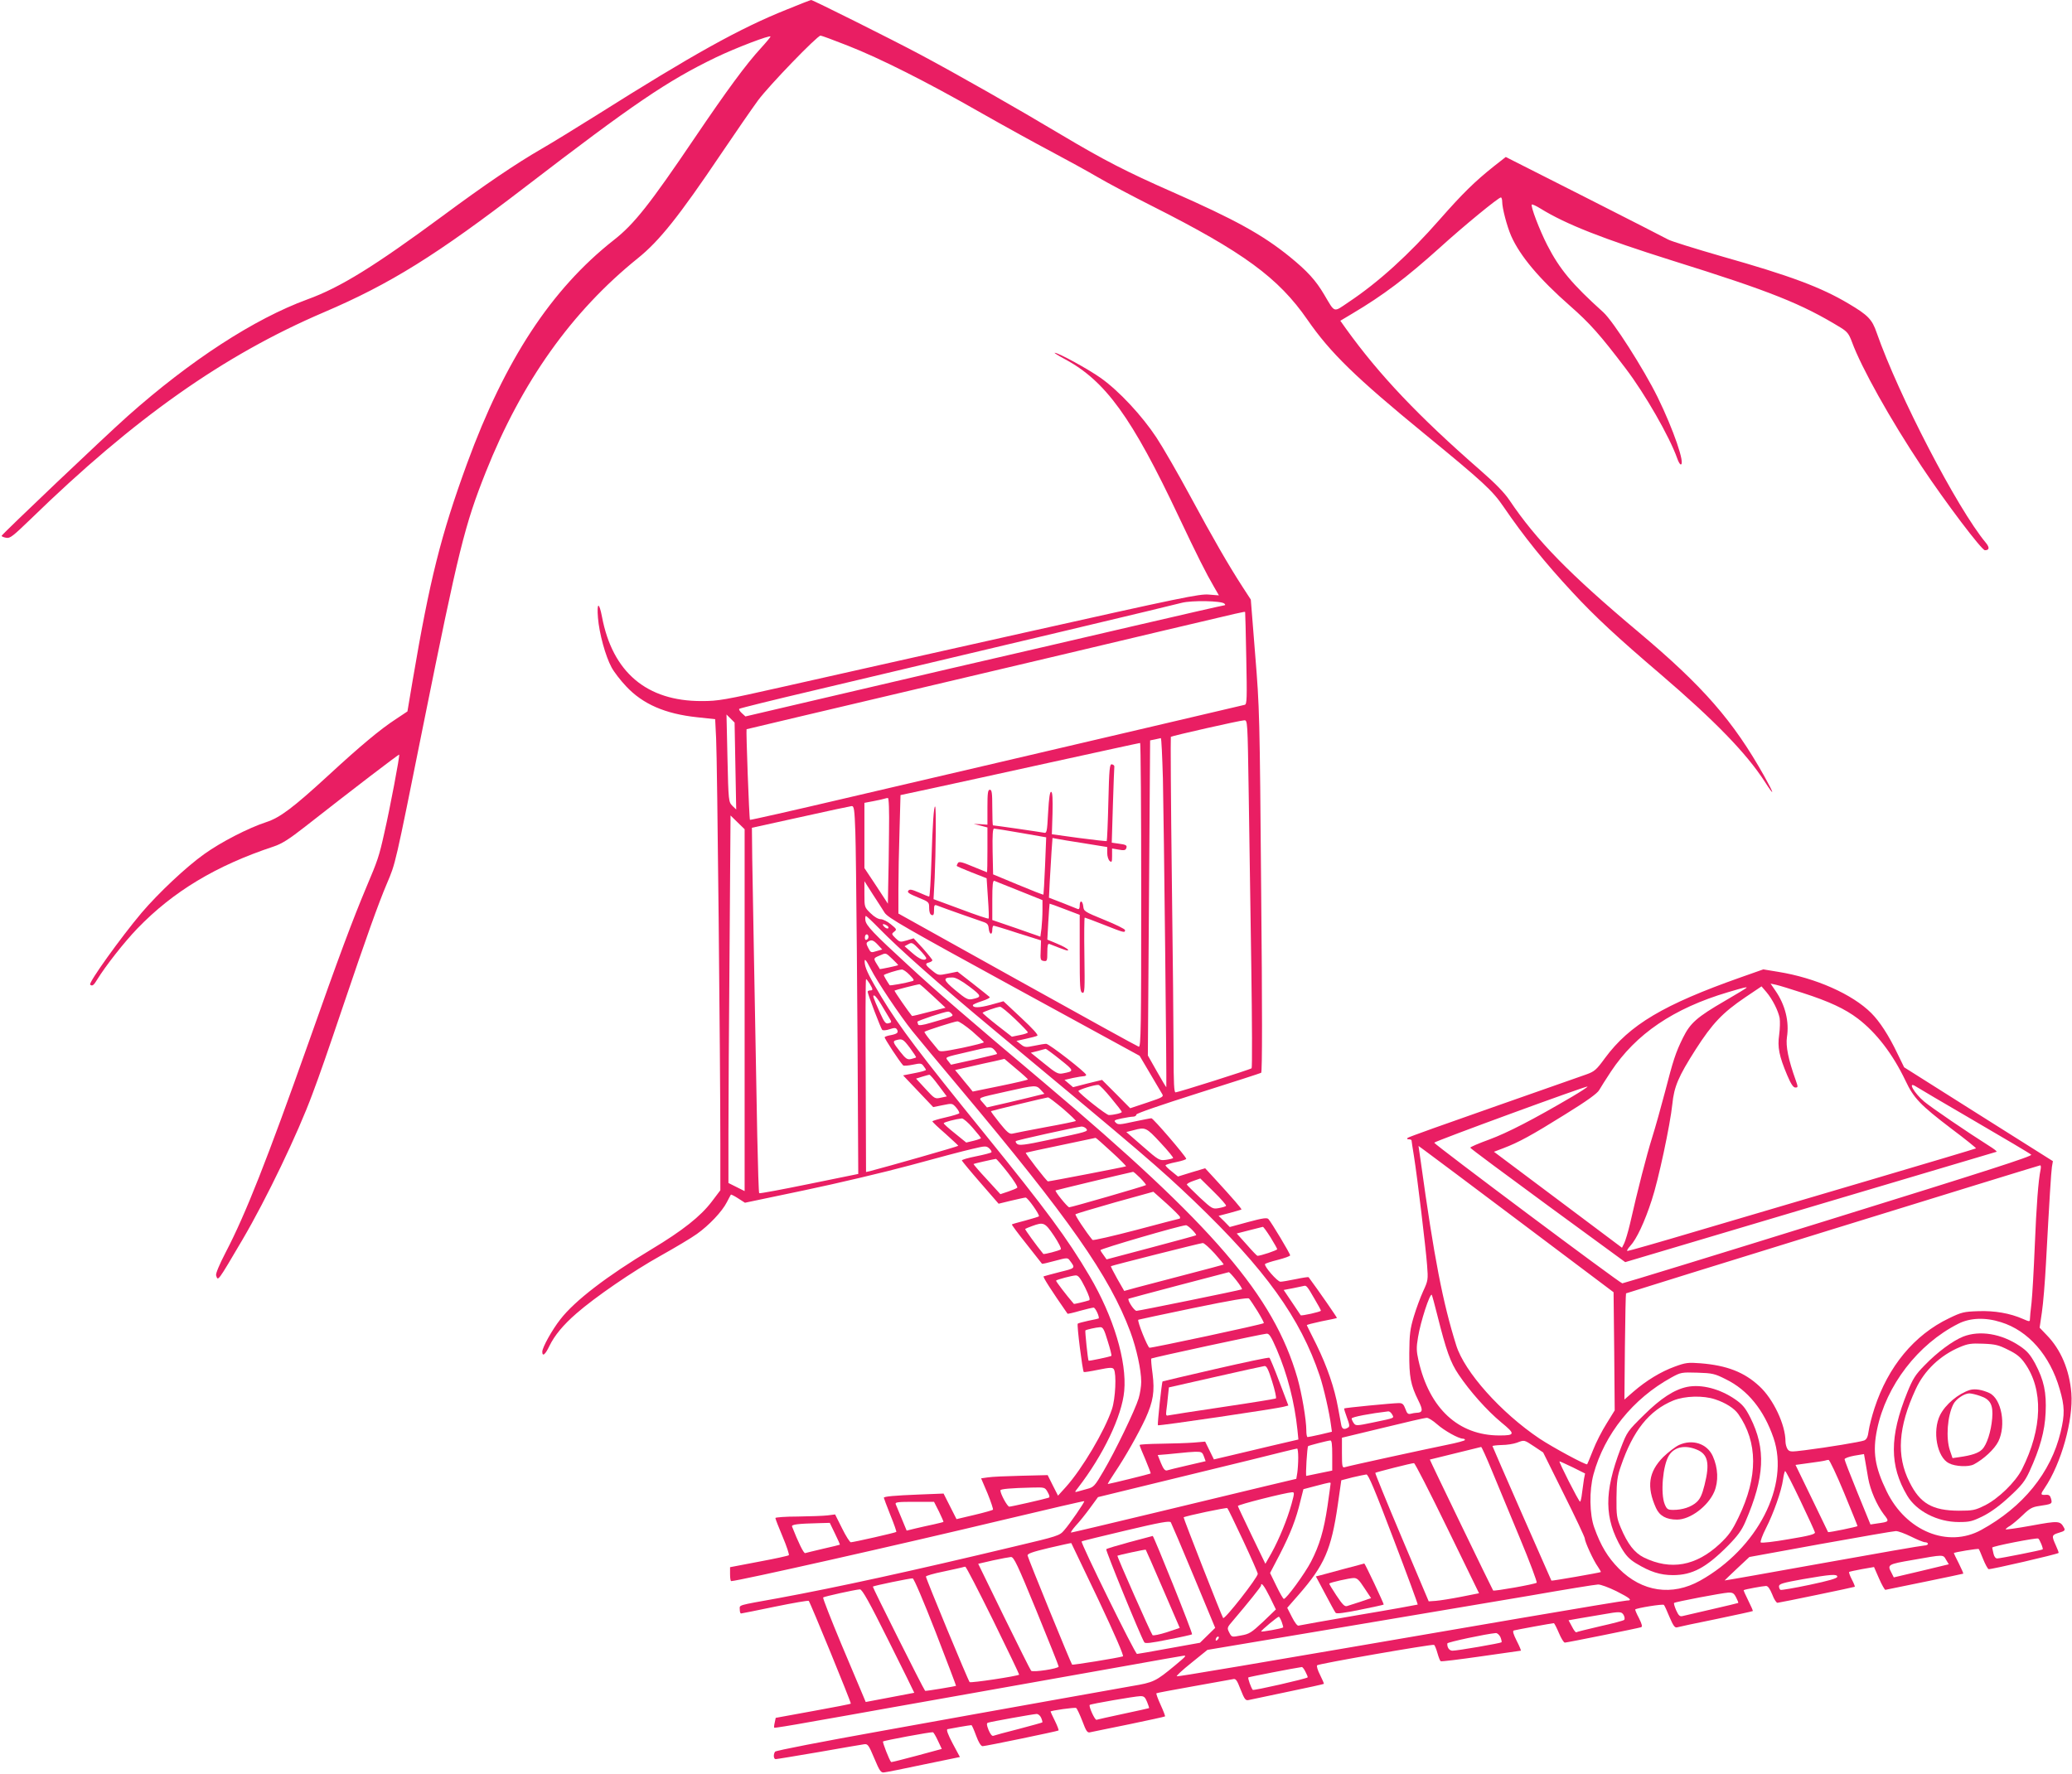<?xml version="1.0" standalone="no"?>
<!DOCTYPE svg PUBLIC "-//W3C//DTD SVG 20010904//EN"
 "http://www.w3.org/TR/2001/REC-SVG-20010904/DTD/svg10.dtd">
<svg version="1.0" xmlns="http://www.w3.org/2000/svg"
 width="1280pt" height="1096pt" viewBox="0 0 1280 1096"
 preserveAspectRatio="xMidYMid meet">
<g transform="translate(0,1096) scale(0.1,-0.1)"
fill="#e91e63" stroke="none">
<path d="M4860 10901 c-290 -116 -579 -277 -1175 -653 -126 -79 -279 -173
-340 -208 -159 -92 -348 -220 -610 -414 -420 -310 -632 -442 -836 -516 -328
-120 -723 -377 -1110 -721 -146 -130 -779 -732 -779 -740 0 -4 12 -9 28 -12
24 -5 41 9 152 116 640 623 1191 1012 1810 1277 412 176 697 354 1245 775 668
513 877 655 1177 800 125 60 338 141 338 129 0 -3 -27 -36 -60 -72 -91 -99
-208 -258 -409 -555 -276 -408 -373 -532 -500 -631 -386 -304 -672 -741 -906
-1381 -162 -444 -230 -716 -336 -1341 l-32 -190 -72 -48 c-93 -60 -220 -166
-415 -346 -220 -202 -300 -262 -385 -290 -108 -35 -280 -123 -384 -198 -110
-78 -283 -241 -386 -362 -129 -153 -329 -432 -318 -444 12 -12 22 -5 44 32 51
83 166 230 248 315 220 228 485 388 841 506 51 17 94 44 195 123 284 223 578
448 581 445 5 -4 -57 -332 -91 -480 -33 -149 -41 -172 -113 -342 -83 -198
-167 -421 -355 -955 -258 -728 -388 -1059 -513 -1299 -41 -79 -62 -131 -59
-142 12 -37 7 -44 163 221 147 250 342 656 432 900 47 125 92 255 190 545 142
420 218 633 270 755 54 128 48 98 226 985 218 1083 255 1231 385 1558 222 558
531 992 939 1321 133 107 253 257 515 646 87 129 190 278 228 330 69 93 366
400 386 400 6 0 82 -28 168 -62 201 -79 487 -223 823 -415 146 -83 342 -191
435 -240 94 -50 222 -120 285 -157 63 -37 214 -117 335 -178 567 -286 783
-445 962 -704 142 -205 297 -356 728 -709 356 -292 415 -346 483 -446 125
-183 255 -345 428 -531 136 -147 277 -278 542 -504 337 -289 531 -489 644
-664 63 -98 61 -81 -3 34 -192 342 -377 554 -774 888 -428 359 -635 571 -800
817 -30 45 -87 104 -180 185 -384 335 -624 589 -828 872 l-37 52 72 43 c194
115 334 221 543 409 144 131 362 310 377 310 4 0 8 -12 8 -27 0 -39 29 -150
55 -210 55 -125 174 -266 364 -433 123 -108 186 -179 343 -386 121 -159 272
-423 319 -556 7 -21 17 -38 22 -38 29 0 -45 216 -143 416 -87 176 -274 469
-336 525 -192 173 -269 265 -346 415 -48 94 -104 241 -95 250 2 3 27 -8 54
-25 157 -97 384 -186 813 -321 611 -191 800 -267 1042 -415 40 -25 50 -38 69
-89 57 -156 236 -477 431 -770 145 -218 370 -516 390 -516 28 0 30 17 5 47
-176 212 -538 909 -674 1298 -28 82 -54 108 -172 178 -171 102 -361 173 -785
293 -166 48 -314 94 -331 104 -16 9 -249 128 -517 264 l-486 246 -74 -58
c-118 -94 -193 -168 -333 -327 -190 -217 -379 -389 -564 -512 -96 -65 -82 -69
-151 47 -52 88 -103 144 -212 233 -169 137 -338 230 -726 401 -284 125 -425
198 -682 351 -281 168 -641 373 -879 500 -169 90 -659 335 -670 335 -3 0 -71
-26 -151 -59z"/>
<path d="M6576 8742 c253 -135 416 -360 707 -977 112 -237 169 -350 217 -432
l30 -52 -63 5 c-56 5 -172 -19 -1142 -236 -594 -133 -1260 -282 -1480 -332
-372 -84 -408 -90 -510 -90 -340 -1 -551 178 -616 520 -18 95 -33 91 -25 -6 8
-96 46 -236 84 -306 15 -28 55 -80 90 -117 103 -110 241 -170 438 -191 l112
-12 6 -121 c7 -127 26 -2009 26 -2501 l0 -289 -53 -70 c-69 -91 -180 -179
-373 -295 -273 -164 -473 -317 -562 -432 -52 -66 -111 -173 -112 -200 0 -34
19 -18 44 35 32 65 84 129 167 201 114 100 350 262 519 356 91 51 192 111 225
135 76 54 156 139 185 196 12 24 24 45 25 47 2 2 22 -8 45 -23 l42 -27 367 77
c201 42 497 112 656 155 160 44 330 89 379 100 83 20 89 20 107 4 10 -9 16
-20 14 -24 -3 -4 -45 -15 -95 -25 -50 -10 -89 -21 -88 -26 2 -5 53 -67 115
-138 l112 -129 78 19 c43 10 83 19 89 19 13 0 89 -108 82 -116 -3 -3 -41 -14
-84 -26 -44 -11 -81 -22 -83 -24 -2 -2 38 -56 90 -121 51 -65 94 -120 96 -122
1 -2 37 6 80 18 74 20 79 20 91 3 37 -49 37 -48 -61 -72 -50 -13 -95 -25 -100
-27 -6 -3 49 -89 148 -231 2 -1 36 6 76 18 40 11 79 20 85 20 11 0 38 -59 31
-67 -2 -1 -30 -8 -63 -14 -32 -7 -62 -15 -66 -18 -7 -6 29 -289 37 -299 2 -2
42 4 90 14 74 15 88 15 96 3 17 -28 10 -182 -12 -247 -45 -134 -184 -369 -285
-481 l-48 -53 -32 63 -32 64 -163 -4 c-90 -2 -183 -6 -206 -10 l-42 -6 40 -94
c21 -52 36 -97 33 -100 -3 -3 -55 -18 -115 -32 l-110 -26 -40 79 -40 79 -152
-6 c-152 -6 -217 -12 -217 -20 0 -3 18 -50 40 -106 23 -56 39 -103 37 -105 -4
-5 -265 -64 -281 -64 -6 0 -31 39 -54 86 l-43 86 -47 -6 c-26 -3 -109 -6 -184
-7 -76 0 -138 -5 -138 -9 0 -5 20 -57 45 -116 25 -59 42 -111 38 -114 -5 -4
-88 -22 -185 -40 l-178 -34 0 -43 c0 -24 3 -43 7 -43 41 0 1048 227 1683 379
272 65 497 117 498 115 5 -3 -90 -142 -125 -181 -27 -32 -40 -36 -302 -98
-644 -154 -1098 -253 -1461 -320 -261 -47 -240 -41 -240 -70 0 -14 3 -25 8
-25 4 0 98 19 209 42 112 23 205 39 209 36 10 -11 264 -631 260 -635 -2 -3
-108 -23 -234 -46 l-230 -42 -6 -29 c-4 -16 -5 -31 -3 -32 2 -2 102 14 223 36
120 21 336 59 479 85 143 25 361 64 485 86 392 70 767 136 1035 184 143 26
276 49 295 52 34 6 33 4 -40 -57 -121 -100 -132 -106 -270 -129 -69 -12 -298
-53 -510 -91 -212 -38 -677 -121 -1035 -186 -357 -64 -653 -121 -657 -128 -12
-18 -9 -46 4 -46 7 0 127 20 268 44 140 25 266 46 279 48 22 3 28 -6 62 -87
33 -79 41 -90 61 -87 13 1 123 23 245 49 l223 46 -45 84 c-29 55 -40 85 -32
88 11 3 138 25 148 25 3 0 16 -29 29 -65 15 -41 30 -65 40 -65 18 0 463 92
469 97 3 2 -7 28 -22 59 -15 30 -27 56 -27 58 0 6 150 27 158 22 5 -3 22 -39
38 -80 24 -64 31 -75 49 -70 11 2 119 25 239 49 121 25 221 47 223 49 2 2 -10
34 -27 71 -17 37 -29 70 -26 72 2 2 104 21 227 43 123 22 233 42 245 44 18 5
25 -4 48 -64 24 -61 31 -69 49 -65 12 3 121 26 242 51 121 25 221 47 223 49 2
2 -9 27 -23 55 -15 29 -23 56 -18 60 11 10 712 132 722 126 5 -3 14 -26 21
-51 7 -25 16 -48 20 -50 5 -3 116 11 249 30 132 19 243 35 246 35 3 0 -8 27
-25 60 -22 44 -27 62 -18 65 13 4 236 45 247 45 3 0 17 -27 31 -60 14 -33 30
-60 37 -60 13 0 449 88 471 95 9 3 6 18 -13 56 -15 28 -25 52 -23 54 10 9 171
35 177 28 4 -4 20 -39 35 -76 22 -51 32 -66 45 -63 9 3 117 26 241 51 124 26
226 48 228 50 2 2 -11 31 -28 65 -17 34 -30 63 -28 64 5 5 121 26 138 26 12 0
24 -18 38 -52 11 -30 26 -53 33 -52 20 2 473 96 477 99 2 2 -6 22 -18 45 -12
23 -19 44 -17 46 2 3 38 10 79 18 l75 13 31 -71 c17 -39 35 -70 39 -70 41 8
479 98 481 100 2 1 -10 29 -27 63 -17 33 -31 62 -31 64 0 5 151 30 154 25 2
-1 14 -29 27 -62 13 -32 28 -60 34 -62 10 -4 424 92 432 100 2 2 -6 23 -17 47
-27 60 -26 64 20 78 34 10 39 15 31 30 -24 44 -32 45 -201 14 -88 -16 -160
-26 -160 -23 0 3 12 13 28 22 15 10 50 39 78 66 42 41 59 50 100 56 80 12 83
13 75 44 -6 21 -13 27 -34 25 -32 -2 -33 3 -6 42 102 150 178 421 165 587 -12
144 -65 269 -152 358 l-44 46 14 95 c8 53 19 187 25 300 22 407 32 565 37 599
l6 35 -460 290 -459 290 -42 86 c-53 111 -109 197 -161 249 -117 117 -345 218
-576 255 l-91 15 -139 -49 c-476 -168 -687 -293 -839 -499 -53 -73 -65 -83
-115 -101 -30 -11 -289 -102 -575 -202 -286 -100 -524 -185 -529 -190 -6 -6
-3 -9 7 -9 9 0 17 -3 17 -7 0 -5 7 -48 15 -98 21 -132 73 -566 81 -673 7 -89
6 -95 -24 -160 -17 -37 -43 -107 -58 -157 -23 -77 -27 -109 -28 -225 -1 -148
8 -197 56 -294 30 -60 28 -75 -12 -76 -8 0 -24 -3 -35 -6 -17 -4 -23 2 -33 30
-11 29 -18 36 -40 36 -38 0 -334 -29 -338 -33 -2 -2 6 -27 17 -57 16 -43 18
-55 7 -61 -23 -15 -37 -10 -42 14 -2 12 -11 61 -20 108 -22 123 -68 256 -133
389 -32 63 -58 117 -60 121 -2 3 38 13 89 24 51 10 95 19 97 21 2 2 -112 167
-175 252 -1 2 -37 -3 -79 -12 -43 -9 -85 -16 -95 -16 -19 0 -103 97 -95 109 2
4 38 16 79 26 42 11 76 23 76 28 0 11 -116 204 -134 224 -9 10 -36 6 -125 -18
l-114 -31 -34 35 -35 34 69 18 c37 10 70 20 72 21 4 3 -54 70 -166 192 l-58
63 -84 -25 -84 -26 -38 31 c-22 17 -39 34 -39 38 0 4 29 13 65 20 36 7 65 17
63 21 -8 22 -204 250 -215 250 -7 0 -56 -10 -109 -21 -86 -19 -98 -20 -111 -6
-14 13 -10 16 36 26 29 6 61 11 71 11 11 0 20 6 20 13 0 7 148 58 381 132 209
66 385 123 390 126 7 4 7 401 0 1125 -9 1089 -10 1128 -37 1459 l-27 340 -52
80 c-89 138 -180 296 -321 557 -75 139 -170 304 -211 366 -89 134 -228 284
-341 365 -77 55 -263 157 -286 157 -6 0 21 -17 60 -38z m988 -1512 c6 -6 6
-10 1 -10 -6 0 -260 -58 -565 -129 -305 -71 -811 -189 -1125 -261 -313 -73
-727 -170 -920 -215 l-350 -82 -23 21 c-12 11 -19 23 -15 26 5 4 211 55 458
113 1157 274 2225 528 2275 542 62 16 246 13 264 -5z m128 -52 c1 -2 4 -130 7
-286 5 -246 4 -283 -9 -287 -8 -2 -267 -63 -575 -135 -308 -72 -731 -171 -940
-220 -209 -49 -641 -150 -959 -224 -319 -75 -581 -134 -583 -132 -5 5 -25 557
-21 560 2 1 476 113 1053 249 578 136 1266 299 1530 362 494 117 494 117 497
113z m-3149 -952 l5 -268 -24 23 c-23 24 -24 28 -30 294 l-6 270 25 -25 25
-25 5 -269z m3171 -168 c4 -249 11 -732 16 -1073 5 -340 6 -622 2 -626 -9 -8
-454 -149 -470 -149 -9 0 -12 57 -12 238 0 130 -5 623 -11 1095 -6 472 -8 861
-6 864 7 6 425 101 453 102 21 1 21 0 28 -451z m-530 90 c6 -259 24 -1901 21
-1906 -1 -1 -27 42 -58 97 l-56 99 7 974 7 973 30 6 c17 4 33 7 36 8 4 0 9
-113 13 -251z m-134 -719 c0 -818 -2 -940 -15 -937 -8 2 -345 188 -749 413
l-736 410 0 150 c0 83 3 247 7 366 l6 216 196 42 c108 23 439 96 736 161 297
65 543 119 548 119 4 1 7 -422 7 -940z m-1558 389 c-1 -117 -3 -264 -5 -327
l-2 -115 -72 110 -73 110 0 201 0 202 58 11 c31 6 62 13 67 15 6 2 15 4 20 4
6 1 9 -74 7 -211z m-208 0 c5 -135 14 -1171 17 -1928 l1 -184 -304 -62 c-166
-34 -305 -60 -308 -57 -3 3 -8 163 -12 356 -16 849 -28 1536 -31 1712 l-2 190
300 66 c165 37 307 67 316 68 15 1 18 -19 23 -161z m-684 -1100 l0 -1118 -50
25 -50 25 0 309 c0 169 3 680 7 1135 l6 827 44 -43 43 -42 0 -1118z m865 602
c20 -31 126 -92 799 -460 l776 -424 62 -105 c34 -58 68 -116 75 -127 14 -21
11 -23 -90 -57 l-105 -35 -87 88 -87 87 -90 -22 -89 -23 -27 23 -26 22 52 12
c29 6 60 11 67 11 8 0 15 4 15 8 0 14 -229 192 -247 192 -9 0 -42 -5 -74 -12
-52 -11 -59 -10 -83 9 l-27 21 58 13 c32 7 64 15 71 19 8 4 -26 42 -98 109
l-111 104 -79 -22 c-71 -19 -110 -20 -110 -2 0 4 25 15 56 25 31 10 52 21 48
25 -5 5 -52 42 -104 83 l-95 74 -59 -12 c-59 -12 -60 -12 -98 19 -43 35 -46
43 -18 50 11 3 20 9 20 14 -1 4 -27 37 -58 72 l-58 63 -42 -13 c-41 -12 -44
-11 -70 14 -25 25 -25 27 -8 40 17 13 16 16 -20 45 -21 18 -50 32 -63 32 -15
0 -40 14 -63 37 -38 37 -38 38 -38 118 l0 80 51 -80 c29 -44 62 -96 74 -115z
m-35 -96 c131 -134 376 -350 710 -628 926 -770 1017 -848 1235 -1056 442 -424
658 -724 778 -1082 24 -72 60 -228 70 -309 l5 -36 -71 -17 c-40 -9 -75 -16
-79 -16 -5 0 -8 18 -8 40 0 67 -28 230 -55 325 -147 509 -518 941 -1563 1823
-463 390 -684 581 -840 726 -216 198 -263 248 -266 280 -2 14 0 26 3 26 4 0
40 -34 81 -76z m50 16 c8 -5 11 -12 7 -16 -4 -4 -15 0 -24 9 -18 18 -8 23 17
7z m-115 -70 c0 -7 -5 -15 -12 -17 -7 -3 -11 4 -10 16 1 23 22 23 22 1z m58
-48 l27 -29 -35 -10 c-34 -11 -36 -10 -51 19 -13 25 -14 32 -2 39 21 14 33 11
61 -19z m299 -84 c-8 -19 -43 -5 -87 34 l-47 41 24 13 c21 12 26 10 68 -34 25
-26 44 -50 42 -54z m-209 -4 c21 -20 37 -37 35 -38 -6 -4 -111 -26 -113 -24 0
2 -9 15 -18 30 -22 36 -22 37 16 53 42 18 36 20 80 -21z m-134 -61 c38 -76
180 -288 256 -383 33 -41 164 -199 291 -350 678 -808 928 -1164 1057 -1510 38
-103 67 -235 67 -309 0 -26 -7 -72 -16 -102 -21 -70 -145 -328 -218 -451 -53
-91 -60 -98 -99 -108 -23 -6 -51 -14 -61 -17 -18 -5 -18 -3 3 23 156 202 272
443 286 599 17 183 -66 459 -214 710 -138 234 -267 408 -649 880 -402 496
-523 656 -636 843 -72 120 -97 169 -103 204 -6 42 4 34 36 -29z m240 -37 c29
-30 31 -35 15 -39 -36 -11 -136 -29 -138 -25 -18 26 -36 58 -36 62 0 6 88 34
111 35 8 1 30 -14 48 -33z m369 -72 c78 -59 79 -65 17 -78 -26 -5 -39 2 -103
55 -77 64 -80 79 -18 79 20 0 53 -18 104 -56z m-615 17 c21 -36 21 -41 2 -41
-8 0 -15 -4 -15 -8 0 -14 81 -226 90 -236 5 -4 25 -3 45 4 30 10 39 10 46 -1
11 -19 3 -27 -36 -35 -20 -3 -37 -9 -40 -13 -3 -6 88 -145 114 -174 4 -4 31
-2 60 4 47 10 54 9 66 -8 8 -10 15 -21 15 -24 0 -4 -32 -13 -70 -20 l-71 -14
93 -98 93 -98 59 12 c59 12 59 12 83 -15 13 -15 21 -31 19 -35 -3 -4 -41 -16
-86 -26 -44 -10 -80 -21 -80 -24 0 -4 36 -38 80 -76 43 -39 79 -72 80 -75 0
-4 -439 -129 -547 -157 l-23 -5 -2 596 c-2 328 -1 596 2 596 3 0 13 -13 23
-29z m390 -75 l78 -73 -102 -26 c-56 -15 -103 -26 -105 -25 -16 18 -111 154
-108 157 3 3 138 38 154 39 3 1 40 -32 83 -72z m5372 19 c165 -53 263 -99 342
-159 114 -87 215 -218 294 -383 51 -109 92 -151 282 -296 87 -65 156 -121 154
-123 -2 -2 -300 -91 -663 -198 -362 -107 -843 -249 -1068 -315 -225 -67 -415
-121 -422 -121 -6 0 1 14 17 31 39 42 89 148 133 284 41 123 114 466 127 592
11 109 37 170 144 338 104 162 166 227 306 322 l101 68 30 -35 c38 -45 73
-115 82 -161 3 -20 2 -66 -3 -103 -11 -77 -1 -130 50 -251 23 -54 37 -75 50
-75 17 0 17 3 3 43 -47 131 -63 213 -55 268 15 95 -10 199 -71 287 l-30 44 33
-7 c19 -4 93 -27 164 -50z m-345 32 c0 -2 -60 -39 -133 -81 -174 -101 -215
-137 -260 -228 -46 -93 -60 -137 -112 -338 -24 -91 -59 -217 -79 -280 -34
-109 -89 -322 -136 -530 -12 -52 -29 -107 -36 -122 l-14 -28 -396 297 -395
296 58 22 c95 36 177 81 382 209 136 84 199 130 210 150 9 16 42 68 73 115
154 232 386 390 723 490 105 31 115 33 115 28z m-5347 -103 c16 -27 38 -63 48
-80 19 -31 19 -32 -2 -37 -17 -5 -25 4 -51 61 -46 103 -50 114 -36 110 7 -3
25 -27 41 -54z m827 -90 c44 -42 80 -80 80 -83 0 -4 -22 -12 -50 -17 l-49 -10
-90 70 c-50 39 -90 74 -91 77 0 6 86 36 108 38 7 1 48 -33 92 -75z m-391 32
c13 -15 14 -15 -129 -56 -49 -15 -76 -18 -78 -11 -2 6 -4 13 -5 17 -2 6 165
62 189 63 6 1 17 -5 23 -13z m125 -107 c39 -34 72 -65 74 -69 1 -4 -59 -19
-134 -35 -119 -24 -139 -26 -148 -13 -6 8 -29 35 -50 61 -21 26 -37 49 -35 51
9 8 185 64 203 65 10 1 50 -27 90 -60z m-383 -104 c23 -31 40 -57 38 -59 -2
-2 -16 -6 -31 -10 -23 -5 -32 1 -67 45 -46 58 -48 66 -23 72 36 10 42 6 83
-48z m524 -15 c10 -11 16 -22 14 -23 -2 -2 -67 -17 -144 -35 l-140 -31 -17 22
c-20 26 -29 22 121 57 143 34 144 34 166 10z m404 -57 c89 -71 89 -72 15 -86
-27 -5 -41 2 -113 61 l-83 67 44 11 c23 7 45 12 48 13 3 0 43 -29 89 -66z
m-199 -123 c0 -3 -77 -21 -170 -40 l-171 -35 -24 30 c-14 17 -39 46 -55 67
l-30 36 92 21 c51 12 120 27 153 34 l60 14 72 -61 c40 -33 73 -63 73 -66z
m-552 -37 l51 -68 -37 -8 c-36 -8 -38 -7 -95 55 l-58 63 38 12 c21 6 41 12 44
12 4 1 30 -29 57 -66z m1066 -78 c36 -43 66 -82 66 -86 0 -7 -51 -19 -80 -19
-16 0 -181 131 -188 148 -2 8 104 41 124 38 7 0 42 -37 78 -81z m5331 -140
c187 -109 346 -203 353 -210 10 -9 -277 -101 -1250 -403 -695 -216 -1269 -392
-1276 -392 -14 0 -1162 859 -1162 869 0 8 942 353 947 347 3 -2 -40 -30 -94
-62 -240 -141 -399 -223 -512 -265 -66 -24 -120 -47 -118 -51 1 -5 217 -165
480 -358 l477 -349 1143 340 c628 187 1146 341 1151 342 4 2 -16 18 -47 37
-130 82 -356 236 -400 273 -61 51 -105 127 -54 95 12 -8 175 -104 362 -213z
m-5766 191 l23 -25 -38 -9 c-22 -6 -102 -25 -178 -43 l-139 -32 -25 29 c-29
34 -42 27 148 70 178 40 181 40 209 10z m138 -117 c46 -40 82 -74 79 -76 -2
-2 -86 -20 -187 -38 -101 -19 -194 -37 -205 -40 -18 -4 -33 9 -79 66 -31 39
-55 71 -53 73 4 3 339 84 352 85 5 1 46 -31 93 -70z m-558 -118 c28 -32 51
-61 51 -64 0 -2 -20 -10 -45 -16 l-46 -11 -69 56 c-39 31 -70 59 -70 63 0 7
74 26 112 30 9 0 39 -25 67 -58z m701 -5 c14 -18 13 -18 -238 -71 -139 -30
-176 -34 -188 -24 -8 6 -12 15 -8 18 5 6 373 87 405 90 9 0 22 -5 29 -13z
m459 -87 c46 -49 81 -92 78 -95 -3 -3 -23 -8 -45 -11 -39 -5 -44 -3 -142 83
l-102 89 44 11 c74 20 78 19 167 -77z m-303 -56 c52 -47 92 -88 90 -90 -3 -3
-469 -93 -482 -93 -8 0 -143 175 -137 177 5 2 103 23 218 47 116 24 212 45
213 45 2 1 46 -38 98 -86z m2541 -446 l561 -422 4 -365 3 -365 -50 -81 c-28
-44 -66 -118 -84 -165 -18 -46 -35 -86 -36 -87 -7 -7 -214 105 -295 159 -238
160 -463 412 -514 576 -83 264 -137 542 -219 1135 l-14 97 41 -30 c23 -16 294
-220 603 -452z m-3181 317 c37 -47 63 -89 58 -93 -5 -5 -30 -15 -56 -24 l-48
-16 -84 92 c-47 50 -83 93 -82 94 2 3 118 29 138 32 4 1 37 -38 74 -85z m6380
19 c-14 -65 -26 -225 -36 -473 -6 -146 -15 -303 -20 -350 -6 -47 -10 -93 -10
-102 0 -16 -4 -15 -43 2 -79 35 -176 52 -277 48 -87 -3 -102 -6 -180 -44 -215
-103 -376 -298 -460 -555 -16 -49 -32 -111 -36 -140 -5 -38 -12 -53 -28 -60
-24 -9 -222 -42 -365 -60 -88 -11 -95 -11 -108 6 -7 11 -13 32 -13 48 0 103
-75 262 -161 341 -93 87 -201 129 -364 142 -77 6 -92 4 -160 -21 -85 -31 -174
-85 -255 -155 l-55 -48 3 327 c2 179 5 327 7 329 3 3 2547 790 2558 791 5 1 6
-11 3 -26z m-5561 -53 c21 -22 37 -41 34 -43 -7 -6 -463 -138 -474 -137 -11 1
-90 99 -84 104 3 2 405 99 479 115 3 0 23 -17 45 -39z m529 -171 c-2 -4 -22
-10 -44 -14 -39 -7 -42 -5 -118 65 -42 40 -78 76 -80 80 -2 4 16 15 40 23 l43
15 82 -81 c45 -44 80 -84 77 -88z m-284 -70 c0 -5 -1 -9 -2 -9 -2 0 -122 -31
-268 -70 -145 -38 -267 -66 -271 -62 -41 50 -110 154 -105 159 3 3 113 36 243
73 l238 66 83 -74 c45 -41 82 -78 82 -83z m-779 -115 c28 -42 47 -79 42 -84
-9 -8 -104 -33 -108 -28 -42 51 -115 152 -112 154 2 2 21 10 43 18 71 26 79
23 135 -60z m854 36 c16 -16 27 -31 24 -33 -2 -2 -128 -36 -278 -76 l-275 -73
-17 24 c-9 12 -19 27 -21 33 -2 8 487 151 528 154 5 1 23 -12 39 -29z m484
-46 c22 -36 41 -69 41 -73 0 -7 -102 -41 -122 -41 -3 0 -33 31 -66 69 l-62 69
78 20 c42 11 80 20 83 21 4 1 25 -29 48 -65z m-345 -100 c32 -36 57 -66 55
-68 -2 -1 -105 -29 -229 -61 -124 -32 -261 -68 -305 -80 l-80 -22 -43 75 c-23
41 -41 76 -39 78 4 4 550 142 567 143 8 1 41 -29 74 -65z m134 -166 c23 -29
38 -54 34 -55 -22 -8 -637 -133 -651 -133 -15 0 -58 67 -49 75 2 2 600 160
619 164 4 0 25 -23 47 -51z m-935 -43 c26 -53 33 -77 25 -80 -28 -9 -92 -24
-94 -22 -46 53 -113 141 -110 144 7 7 99 31 121 32 16 1 29 -16 58 -74z m1417
-70 c22 -37 40 -70 40 -74 0 -7 -122 -34 -125 -28 -1 1 -25 37 -53 79 l-52 77
58 11 c31 6 62 13 67 14 15 5 22 -4 65 -79z m760 -105 c54 -215 80 -289 131
-364 69 -103 175 -222 263 -295 88 -72 87 -81 -11 -81 -253 0 -433 166 -500
463 -13 58 -14 80 -3 144 15 94 73 273 85 262 2 -3 18 -60 35 -129z m-1111 27
c23 -38 41 -71 38 -73 -7 -8 -691 -154 -706 -152 -12 3 -77 166 -69 173 2 1
154 34 338 72 238 49 338 66 346 59 6 -6 30 -42 53 -79z m4592 -67 c169 -52
303 -205 363 -414 31 -106 32 -155 6 -264 -60 -252 -233 -465 -491 -606 -206
-113 -465 -7 -584 239 -73 150 -88 244 -59 383 56 271 252 526 501 652 72 37
167 41 264 10z m-5518 -117 c15 -47 25 -88 23 -91 -6 -5 -138 -33 -141 -30 -5
6 -23 183 -20 187 6 5 67 19 91 20 17 1 25 -12 47 -86z m1044 -51 c66 -154
110 -325 128 -497 l6 -60 -163 -38 c-90 -21 -207 -49 -261 -62 l-98 -23 -27
55 -27 55 -70 -6 c-38 -3 -130 -6 -202 -7 -73 -1 -133 -4 -133 -8 0 -4 16 -45
36 -90 19 -46 34 -84 32 -86 -3 -3 -255 -65 -264 -65 -3 0 17 33 44 73 64 95
144 237 188 331 48 106 58 167 44 278 -7 49 -10 91 -8 93 6 6 688 153 713 154
16 1 28 -19 62 -97z m2775 -185 c135 -66 235 -190 294 -362 101 -294 -99 -684
-453 -882 -174 -97 -359 -70 -502 74 -69 70 -112 141 -152 253 -30 82 -32 230
-5 330 68 249 243 467 481 598 58 32 63 33 161 30 93 -3 107 -6 176 -41z
m-2062 -217 c13 -24 20 -21 -119 -50 -100 -21 -106 -21 -118 -4 -7 10 -13 23
-13 29 0 9 115 31 227 44 7 0 17 -8 23 -19z m278 -61 c45 -40 133 -89 160 -89
6 0 12 -3 12 -8 0 -4 -51 -18 -112 -30 -137 -28 -606 -130 -630 -138 -16 -5
-18 4 -18 88 l0 94 253 61 c138 34 260 62 270 62 11 1 40 -18 65 -40z m-648
-192 l0 -94 -78 -16 c-42 -9 -80 -17 -82 -17 -6 0 5 179 11 184 5 4 120 34
137 35 9 1 12 -24 12 -92z m1246 56 l57 -38 128 -258 c71 -142 129 -265 129
-273 0 -20 54 -138 81 -175 11 -16 20 -32 18 -33 -5 -4 -303 -56 -305 -53 -15
32 -364 827 -364 831 0 3 26 6 58 7 31 0 73 7 92 14 48 18 44 19 106 -22z
m-262 -145 c33 -79 110 -266 173 -417 63 -151 110 -277 106 -281 -10 -9 -263
-54 -269 -48 -5 6 -393 808 -391 809 2 0 301 74 317 78 3 0 32 -63 64 -141z
m-1194 75 c0 -32 -3 -75 -6 -95 l-6 -36 -177 -42 c-97 -23 -407 -98 -690 -166
-283 -68 -519 -124 -524 -124 -5 0 8 19 29 43 22 23 61 72 88 109 l49 67 336
82 c185 45 460 112 611 149 151 38 278 69 283 69 4 1 7 -25 7 -56z m-583 8
l11 -30 -112 -26 c-61 -14 -118 -28 -127 -31 -12 -3 -22 9 -37 45 l-20 50 61
5 c34 3 76 8 92 9 17 2 50 5 75 6 42 1 47 -1 57 -28z m4104 -136 c13 -73 53
-165 96 -222 36 -46 36 -46 -42 -57 l-40 -6 -80 196 c-44 108 -80 201 -80 207
0 6 27 16 60 22 l60 10 8 -45 c4 -25 12 -72 18 -105z m-150 -87 c46 -112 84
-205 84 -208 0 -4 -178 -41 -182 -37 0 1 -46 95 -101 209 l-100 206 87 12 c47
6 91 13 96 15 6 2 15 4 21 4 6 1 49 -90 95 -201z m-1675 155 l76 -38 -7 -35
c-3 -19 -8 -59 -12 -87 -3 -29 -9 -53 -12 -52 -8 0 -134 249 -127 249 3 0 40
-17 82 -37z m-775 -376 l196 -402 -111 -22 c-61 -12 -131 -23 -156 -25 l-44
-3 -167 395 c-92 217 -165 397 -163 399 4 4 223 60 239 60 6 0 98 -180 206
-402z m2181 170 c48 -100 88 -188 90 -196 2 -11 -34 -21 -162 -42 -91 -16
-168 -25 -173 -20 -4 4 10 44 32 87 48 94 96 231 106 302 4 29 10 52 13 52 4
0 46 -82 94 -183z m-2513 -238 c84 -220 151 -402 149 -404 -1 -1 -165 -31
-363 -64 -198 -34 -366 -64 -373 -66 -7 -3 -24 19 -41 53 l-29 57 70 80 c160
183 202 280 242 554 l22 154 69 18 c39 9 77 17 86 18 12 1 53 -97 168 -400z
m-389 344 c0 -5 -9 -66 -19 -138 -23 -155 -50 -244 -102 -345 -38 -73 -152
-230 -168 -230 -4 0 -25 36 -46 80 l-39 80 61 117 c65 127 100 216 127 330
l18 71 76 20 c92 24 92 24 92 15z m-1748 -53 c13 -23 14 -32 5 -35 -27 -9
-230 -55 -242 -55 -12 0 -55 79 -55 101 0 8 63 14 195 17 79 2 80 2 97 -28z
m1507 -72 c-26 -95 -78 -221 -124 -304 l-38 -67 -84 174 c-46 96 -85 178 -86
183 -2 8 295 83 335 85 15 1 15 -5 -3 -71z m-2178 -49 c16 -34 29 -62 27 -63
-2 -2 -28 -8 -58 -15 -30 -6 -81 -18 -112 -25 l-57 -14 -31 75 c-17 41 -34 81
-37 89 -4 12 15 14 116 14 l121 0 31 -61z m1878 -177 c50 -107 91 -200 91
-207 0 -23 -205 -285 -214 -273 -7 7 -247 620 -244 622 14 9 265 62 270 57 4
-3 47 -93 97 -199z m-305 -221 l133 -320 -47 -46 -47 -46 -189 -34 c-104 -19
-194 -35 -200 -35 -12 0 -350 687 -342 695 2 3 126 33 274 68 211 50 271 61
277 50 4 -7 68 -156 141 -332z m-2216 263 c18 -37 32 -68 30 -69 -2 -1 -48
-13 -103 -25 -55 -13 -105 -25 -111 -27 -9 -3 -43 67 -81 164 -5 13 36 18 162
21 l71 2 32 -66z m6648 -19 c38 -19 77 -35 87 -35 9 0 17 -4 17 -10 0 -5 -10
-10 -22 -10 -13 0 -295 -49 -628 -109 -333 -60 -605 -108 -606 -107 0 0 34 34
76 73 l77 72 439 80 c241 43 451 80 465 80 14 1 56 -15 95 -34z m804 -45 c7
-17 11 -32 9 -34 -7 -5 -263 -56 -281 -56 -10 0 -19 11 -23 30 -4 16 -7 33 -8
37 -2 8 273 62 284 56 4 -1 12 -16 19 -33z m-5825 -344 c103 -218 159 -348
152 -351 -33 -10 -310 -55 -314 -51 -7 7 -272 656 -275 674 -2 11 27 22 132
47 74 17 136 31 138 30 1 -1 76 -158 167 -349z m5237 246 l17 -28 -170 -41
-170 -40 -14 28 c-27 51 -25 53 133 80 192 34 185 34 204 1z m-5619 -316 c75
-184 137 -338 137 -344 0 -13 -159 -37 -170 -26 -5 5 -80 156 -168 335 l-159
326 91 21 c50 11 100 20 111 21 18 1 40 -45 158 -333z m-268 -58 c90 -183 162
-334 161 -336 -9 -9 -299 -53 -306 -46 -10 11 -270 639 -270 652 0 5 48 19
108 31 59 13 112 24 117 26 6 2 14 4 18 4 5 1 82 -149 172 -331z m5215 269 c0
-10 -53 -25 -171 -50 -95 -20 -176 -34 -180 -31 -5 3 -9 13 -9 22 0 15 25 22
148 44 173 30 212 33 212 15z m-5570 -342 c70 -181 127 -331 126 -332 -3 -3
-188 -34 -191 -31 -14 18 -326 641 -323 644 7 6 231 52 246 51 8 -1 67 -140
142 -332z m2064 218 l38 -78 -79 -76 c-73 -68 -85 -76 -137 -85 -57 -11 -57
-11 -72 18 -15 29 -14 31 23 74 92 108 173 209 173 216 0 25 20 -1 54 -69z
m2141 35 c85 -43 103 -58 65 -58 -12 0 -308 -49 -658 -109 -1788 -307 -2114
-362 -2122 -359 -5 2 35 39 90 83 l99 80 798 134 c439 74 976 164 1193 201
217 38 407 69 422 69 15 1 66 -18 113 -41z m-4495 -308 c88 -176 159 -320 158
-320 -2 -1 -70 -13 -152 -29 l-148 -28 -15 36 c-8 20 -69 164 -135 320 -65
156 -116 286 -113 290 7 6 196 48 227 50 14 1 57 -76 178 -319z m5235 269 c9
-17 15 -32 13 -34 -2 -1 -75 -19 -163 -39 -88 -20 -169 -39 -181 -42 -16 -4
-24 2 -39 35 -10 23 -16 43 -13 46 7 7 297 62 335 64 27 1 35 -4 48 -30z
m-694 -110 c6 -12 7 -25 2 -29 -4 -4 -71 -22 -148 -39 -76 -18 -143 -34 -147
-37 -4 -3 -16 13 -27 35 l-21 39 68 12 c37 6 101 17 142 24 106 19 118 19 131
-5z m-2113 -41 c6 -17 10 -33 9 -34 -6 -7 -137 -30 -136 -25 0 7 101 91 109
91 3 0 11 -14 18 -32z m1351 -94 c6 -15 9 -29 7 -32 -7 -6 -272 -52 -303 -52
-20 0 -34 20 -32 45 1 8 240 59 300 64 9 0 21 -11 28 -25z m-1747 -16 c-7 -7
-12 -8 -12 -2 0 14 12 26 19 19 2 -3 -1 -11 -7 -17z m543 -199 c9 -17 15 -32
13 -34 -10 -9 -334 -83 -339 -77 -10 12 -32 72 -27 77 3 3 285 58 330 64 4 1
15 -13 23 -30z m-979 -185 c8 -20 14 -37 12 -39 -2 -1 -73 -17 -158 -35 -85
-18 -160 -35 -166 -37 -10 -4 -50 84 -42 92 5 6 277 53 311 54 23 1 31 -5 43
-35z m-654 -99 c6 -14 9 -27 7 -28 -2 -2 -68 -20 -147 -41 -79 -20 -149 -39
-156 -42 -8 -3 -19 12 -29 36 -12 30 -13 42 -4 45 16 6 278 53 300 54 10 1 23
-10 29 -24z m-638 -141 l24 -51 -155 -42 c-86 -23 -157 -41 -158 -39 -11 11
-54 122 -50 127 6 6 296 60 308 57 4 0 18 -24 31 -52z"/>
<path d="M6847 6004 c-3 -130 -8 -238 -10 -241 -2 -2 -80 7 -172 19 l-167 23
4 129 c2 90 0 130 -8 133 -8 3 -14 -36 -19 -126 -7 -127 -8 -131 -29 -126 -19
4 -302 45 -312 45 -2 0 -4 50 -4 110 0 91 -3 110 -15 110 -12 0 -15 -19 -15
-108 l0 -108 -42 3 -43 2 43 -11 42 -11 0 -138 c0 -77 -1 -139 -3 -139 -1 0
-40 16 -86 35 -66 28 -86 33 -93 23 -4 -7 -8 -15 -8 -18 0 -3 42 -21 93 -41
l92 -36 8 -122 c5 -68 7 -125 4 -127 -2 -3 -80 23 -172 58 l-168 62 7 130 c7
160 10 436 3 442 -8 8 -16 -108 -23 -333 -4 -123 -10 -223 -14 -223 -4 0 -32
11 -63 25 -45 19 -57 22 -66 11 -8 -10 5 -19 59 -41 69 -28 70 -29 70 -66 0
-23 5 -39 15 -43 12 -4 15 3 15 30 0 30 3 35 18 29 38 -15 259 -93 287 -102
24 -8 31 -16 33 -41 4 -38 22 -43 22 -7 0 14 4 25 8 25 4 0 72 -20 150 -46
l143 -45 -2 -62 c-3 -57 -1 -62 19 -65 20 -3 22 1 22 53 0 42 3 56 13 52 101
-40 118 -46 115 -36 -2 6 -32 23 -66 37 l-62 26 6 110 c4 61 7 112 8 112 0 1
43 -14 94 -34 l92 -35 0 -237 c0 -209 2 -239 16 -244 15 -6 16 16 13 229 -2
129 -1 235 2 235 3 0 57 -20 120 -45 126 -50 129 -50 129 -32 0 6 -58 35 -128
63 -122 50 -127 53 -130 83 -4 37 -22 42 -22 5 0 -17 -4 -24 -12 -21 -7 3 -50
20 -95 38 l-83 32 5 101 c3 56 8 139 11 185 l6 83 26 -5 c15 -3 91 -16 170
-28 l142 -23 0 -37 c0 -20 7 -42 15 -49 13 -11 15 -6 15 32 l0 45 41 -7 c31
-6 42 -4 46 7 8 19 1 24 -47 30 l-42 6 7 231 c4 127 8 235 9 240 0 6 -6 11
-15 13 -14 3 -17 -24 -22 -233z m-539 -191 l155 -27 -7 -175 c-4 -97 -9 -177
-10 -179 -2 -2 -73 26 -157 61 l-154 64 -3 141 c-2 105 1 142 9 142 7 0 82
-12 167 -27z m-10 -358 l142 -57 0 -62 c0 -33 -3 -84 -6 -112 l-7 -52 -148 52
-149 51 0 124 c0 94 3 122 13 118 6 -3 76 -30 155 -62z"/>
<path d="M12128 2701 c-65 -26 -160 -96 -239 -178 -57 -58 -72 -82 -107 -168
-110 -272 -110 -452 0 -637 57 -96 187 -163 319 -163 67 0 83 4 150 37 49 25
104 65 163 120 75 69 95 95 123 155 65 142 95 249 100 363 6 126 -10 201 -65
305 -31 56 -49 77 -95 108 -113 76 -246 98 -349 58z m278 -82 c52 -25 77 -46
102 -82 116 -163 110 -404 -17 -656 -40 -79 -147 -183 -231 -224 -59 -29 -72
-32 -160 -32 -163 1 -239 45 -304 177 -82 162 -70 340 39 575 53 115 151 208
272 259 50 21 70 24 144 21 75 -3 96 -8 155 -38z"/>
<path d="M12169 2371 c-72 -23 -151 -89 -184 -155 -49 -99 -19 -261 55 -298
40 -20 120 -24 153 -7 61 32 128 94 152 142 49 100 20 263 -55 299 -46 21 -89
28 -121 19z m64 -37 c63 -21 81 -55 74 -138 -7 -82 -33 -163 -62 -192 -23 -23
-64 -37 -142 -48 l-41 -6 -16 47 c-26 77 -16 213 21 286 16 32 68 67 99 67 11
0 42 -7 67 -16z"/>
<path d="M7510 2501 c-179 -41 -326 -76 -328 -77 -5 -3 -33 -266 -29 -271 6
-5 733 102 779 115 l27 7 -55 145 c-30 80 -58 147 -62 150 -4 4 -153 -28 -332
-69z m349 -78 c17 -54 27 -100 23 -104 -4 -3 -151 -27 -327 -53 -176 -26 -328
-50 -337 -52 -14 -4 -16 1 -13 28 3 18 7 58 10 89 l6 56 287 65 c158 36 295
66 304 67 13 1 24 -22 47 -96z"/>
<path d="M10422 2390 c-80 -17 -162 -70 -268 -175 -100 -99 -102 -101 -142
-205 -104 -273 -102 -431 5 -616 27 -46 49 -69 88 -93 88 -54 152 -74 230 -74
119 0 205 46 339 181 61 62 85 95 108 148 120 278 128 450 31 644 -31 61 -48
81 -92 112 -95 66 -209 96 -299 78z m174 -77 c64 -21 117 -55 142 -90 122
-174 123 -389 2 -639 -40 -83 -60 -111 -116 -164 -147 -137 -303 -165 -469
-84 -58 29 -100 83 -143 185 -24 58 -27 75 -26 184 1 101 5 132 27 195 75 220
174 344 324 406 72 29 185 32 259 7z"/>
<path d="M10372 2031 c-23 -11 -67 -45 -97 -74 -91 -92 -104 -184 -45 -315 22
-49 64 -72 130 -72 81 0 191 82 230 172 27 64 24 147 -9 220 -35 78 -126 107
-209 69z m109 -28 c70 -28 83 -84 49 -219 -15 -60 -27 -86 -49 -106 -33 -30
-87 -48 -144 -48 -34 0 -40 4 -53 35 -27 66 -12 240 26 301 33 53 98 67 171
37z"/>
<path d="M8305 1266 c-66 -18 -133 -36 -148 -40 l-28 -7 57 -107 c31 -59 60
-112 65 -118 6 -7 52 -1 151 19 79 16 144 30 146 32 3 3 -116 255 -120 254 -2
-1 -57 -16 -123 -33z m123 -118 l42 -63 -64 -22 c-36 -11 -73 -24 -84 -27 -15
-5 -28 8 -66 65 -26 39 -46 72 -44 74 6 7 122 33 149 34 22 1 34 -10 67 -61z"/>
<path d="M6978 1431 c-76 -21 -141 -40 -144 -44 -6 -5 212 -538 235 -575 5 -9
41 -5 149 17 79 15 144 30 146 32 6 6 -237 609 -243 608 -3 -1 -68 -18 -143
-38z m206 -289 l104 -241 -80 -27 c-44 -14 -83 -22 -88 -18 -10 11 -221 487
-217 491 4 3 171 40 175 37 1 0 49 -110 106 -242z"/>
</g>
</svg>
